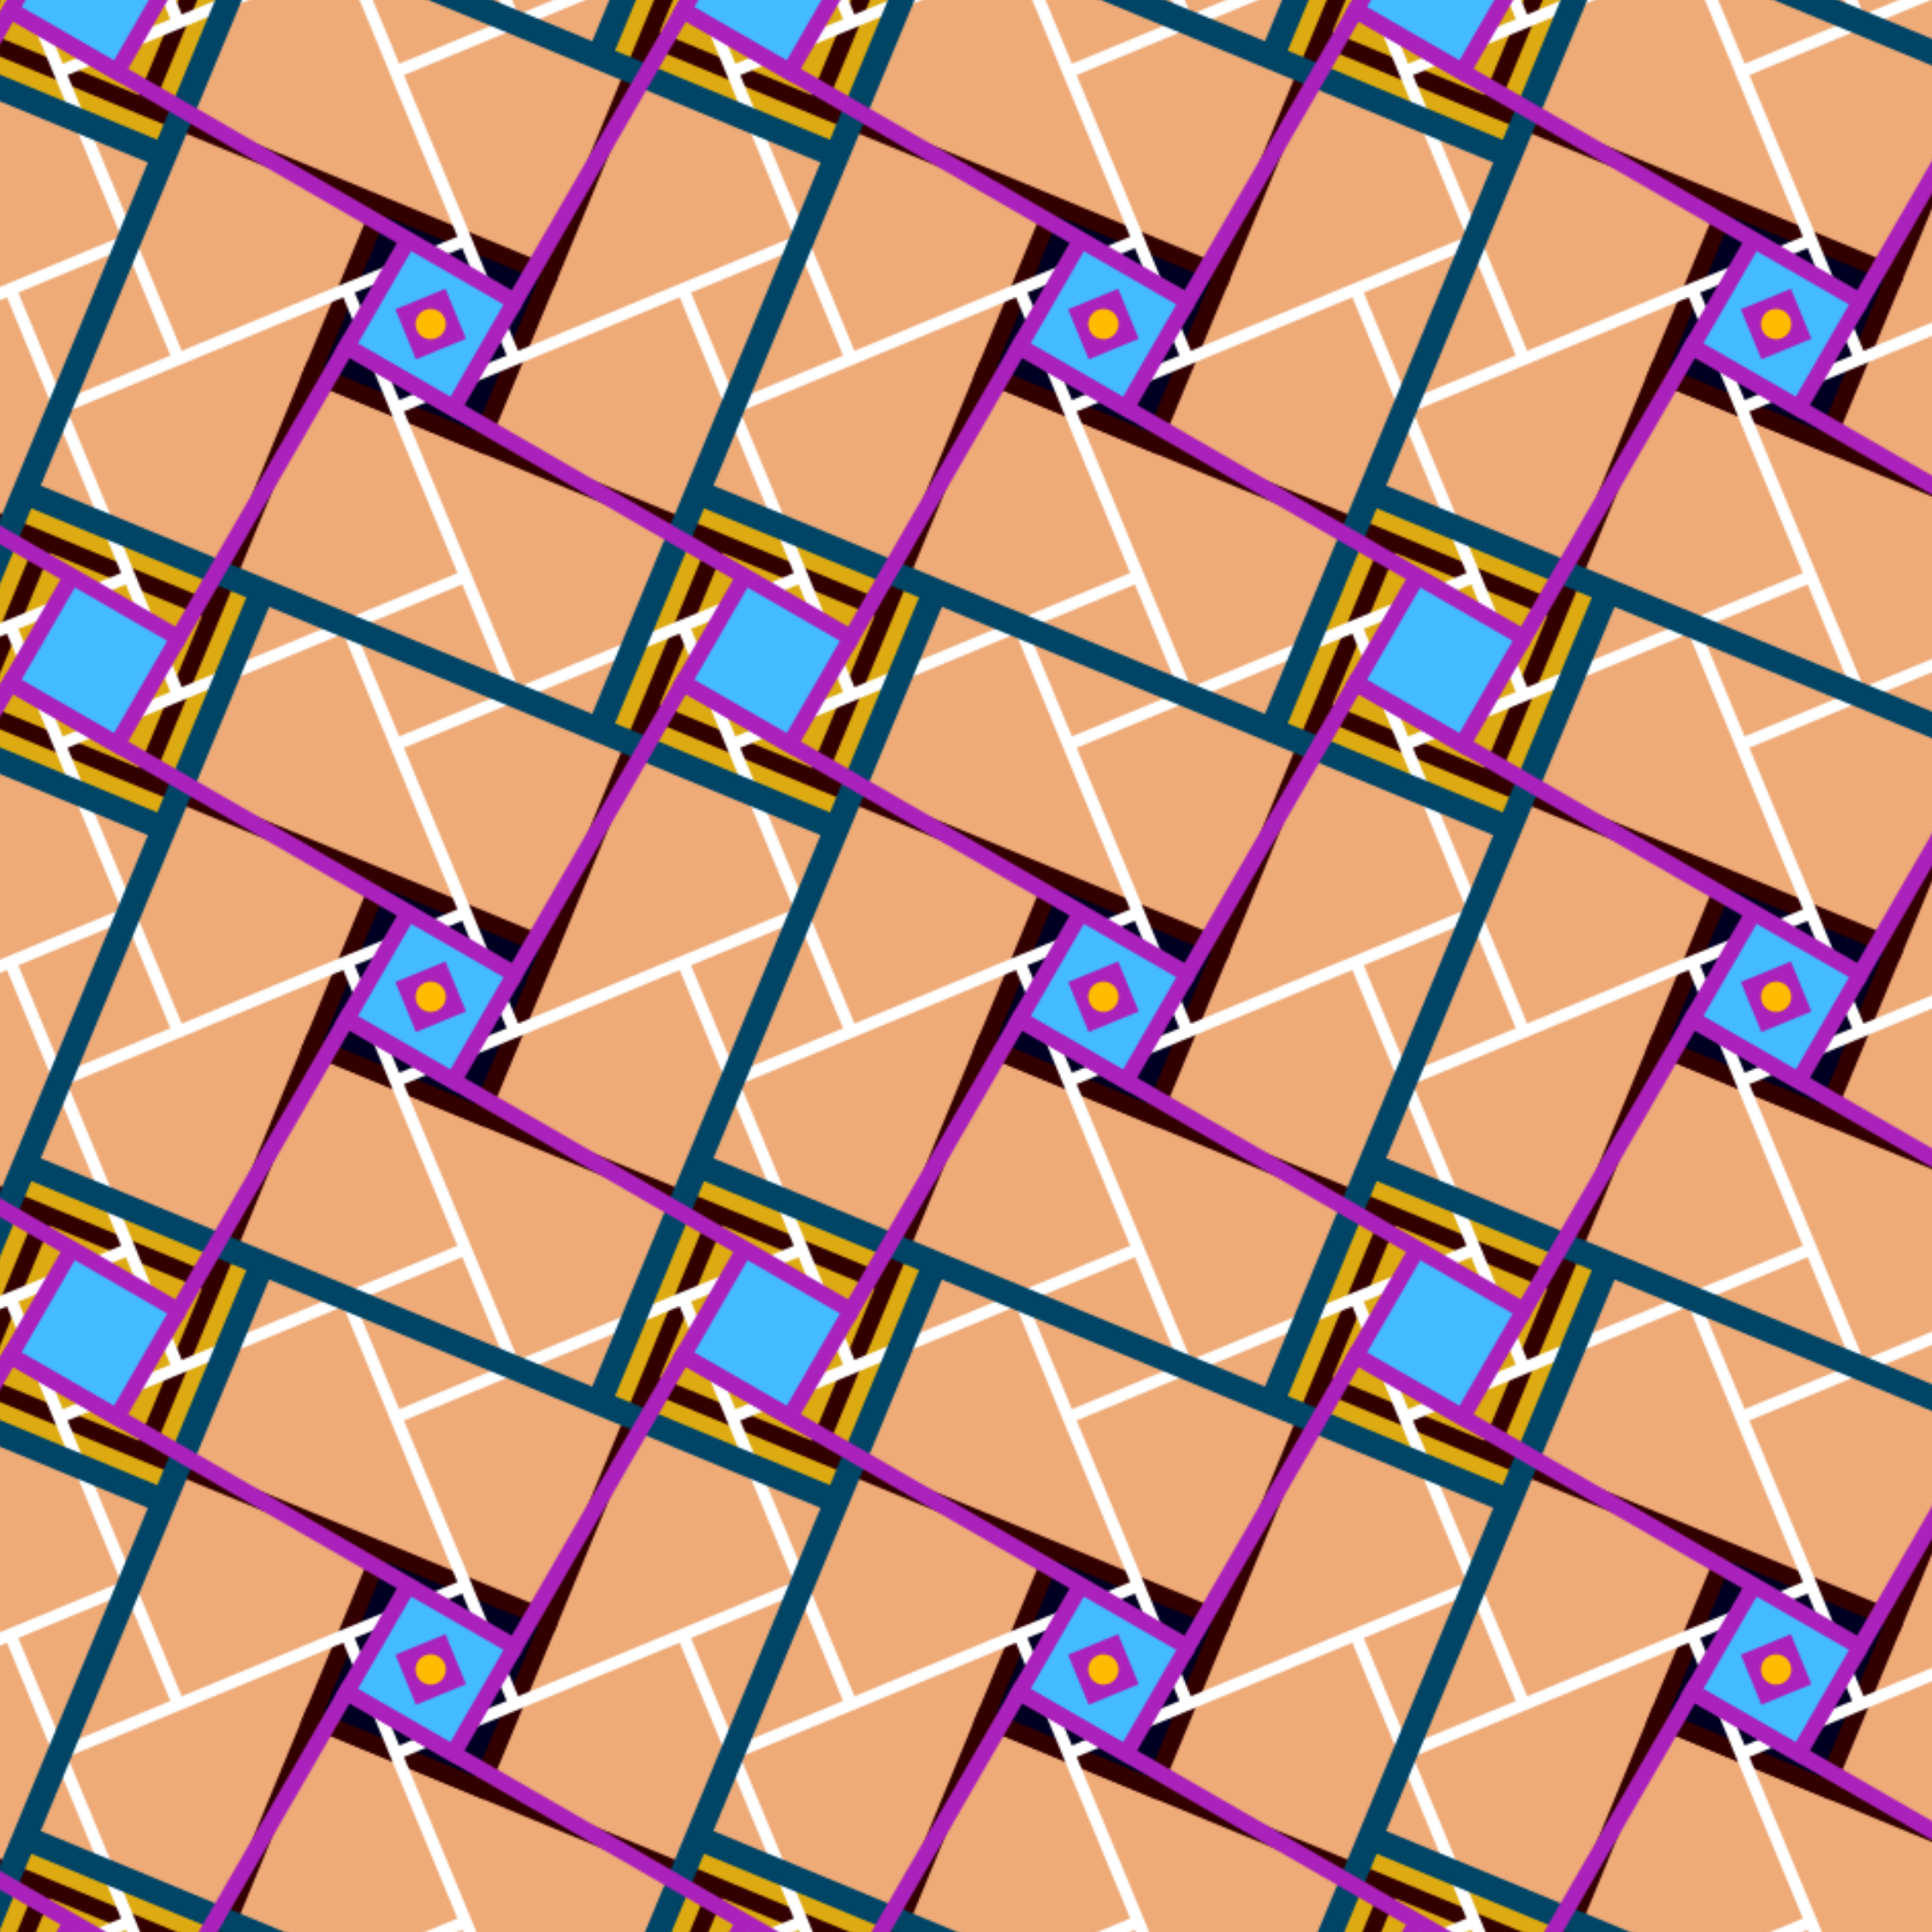<?xml version="1.0" encoding="UTF-8"?>
<!DOCTYPE svg PUBLIC "-//W3C//DTD SVG 1.0//EN"
  "http://www.w3.org/TR/2001/REC-SVG-20010904/DTD/svg10.dtd"><!--

   Author: Yves Baelde

   Aspect ratio  1/1 = 600/600

--><svg viewBox="0 0 942 942" width="600" height="600" xmlns="http://www.w3.org/2000/svg" preserveAspectRatio="xMinYMin" xml:space="preserve"><defs><pattern patternUnits="userSpaceOnUse" width="328"
 height="328" id="pg"><path fill="#da1" d="M0 0H328V328H0"/><path fill="#ea7" d="m-2 274V42l82 34 48-116h192l-28 68 116 48-116 280H100l28-68-116-48"/><g stroke="#300" stroke-width="8.5"
 fill="none"><path fill="#002" d="m186 100-34 82 82 34 34-82"/><path d="m104-30-34 82-82-34 280 116 82-198v328l-198-82-48 116-123 297V363l41-99-70-29 152 63M316 18l116 48-116 280"/><path
 d="M5 141l58 140-198 82H29l-24-58m164 0 24 58M-7 146l70-29-68-164h68l24 58m0 164-58-140 140-58 58 140zm0 164-58-140 140-58 58 140zm164 0-58-140 140-58v164zm0-164-58-140 99-41h-48l7 17" stroke="#fff"
 stroke-width="6"/><g stroke-width="8" stroke="#a2b"><path stroke="#046" stroke-width="12" d="m80 76-116-48m328 0 24-58M12 240l116-280 280 116-116 280zl-29 70v328l145-350m328 0-116-48"/><path
 fill="#4bf" d="m35 281-30 52 52 30 30-52m0-328-30 52-52-30 30-52m216 194-30 52-52-30 30-52m16 29-17 7 7 17 17-7z"/><path d="m-51 102 56-97 246 142 112-194v328l-194-112-82 142-97-56"/></g></g><circle
 fill="#fb0" r="7.4" cx="210" cy="158"/></pattern></defs><path fill="url(#pg)" d="M0 0H942V942H0"/></svg>
